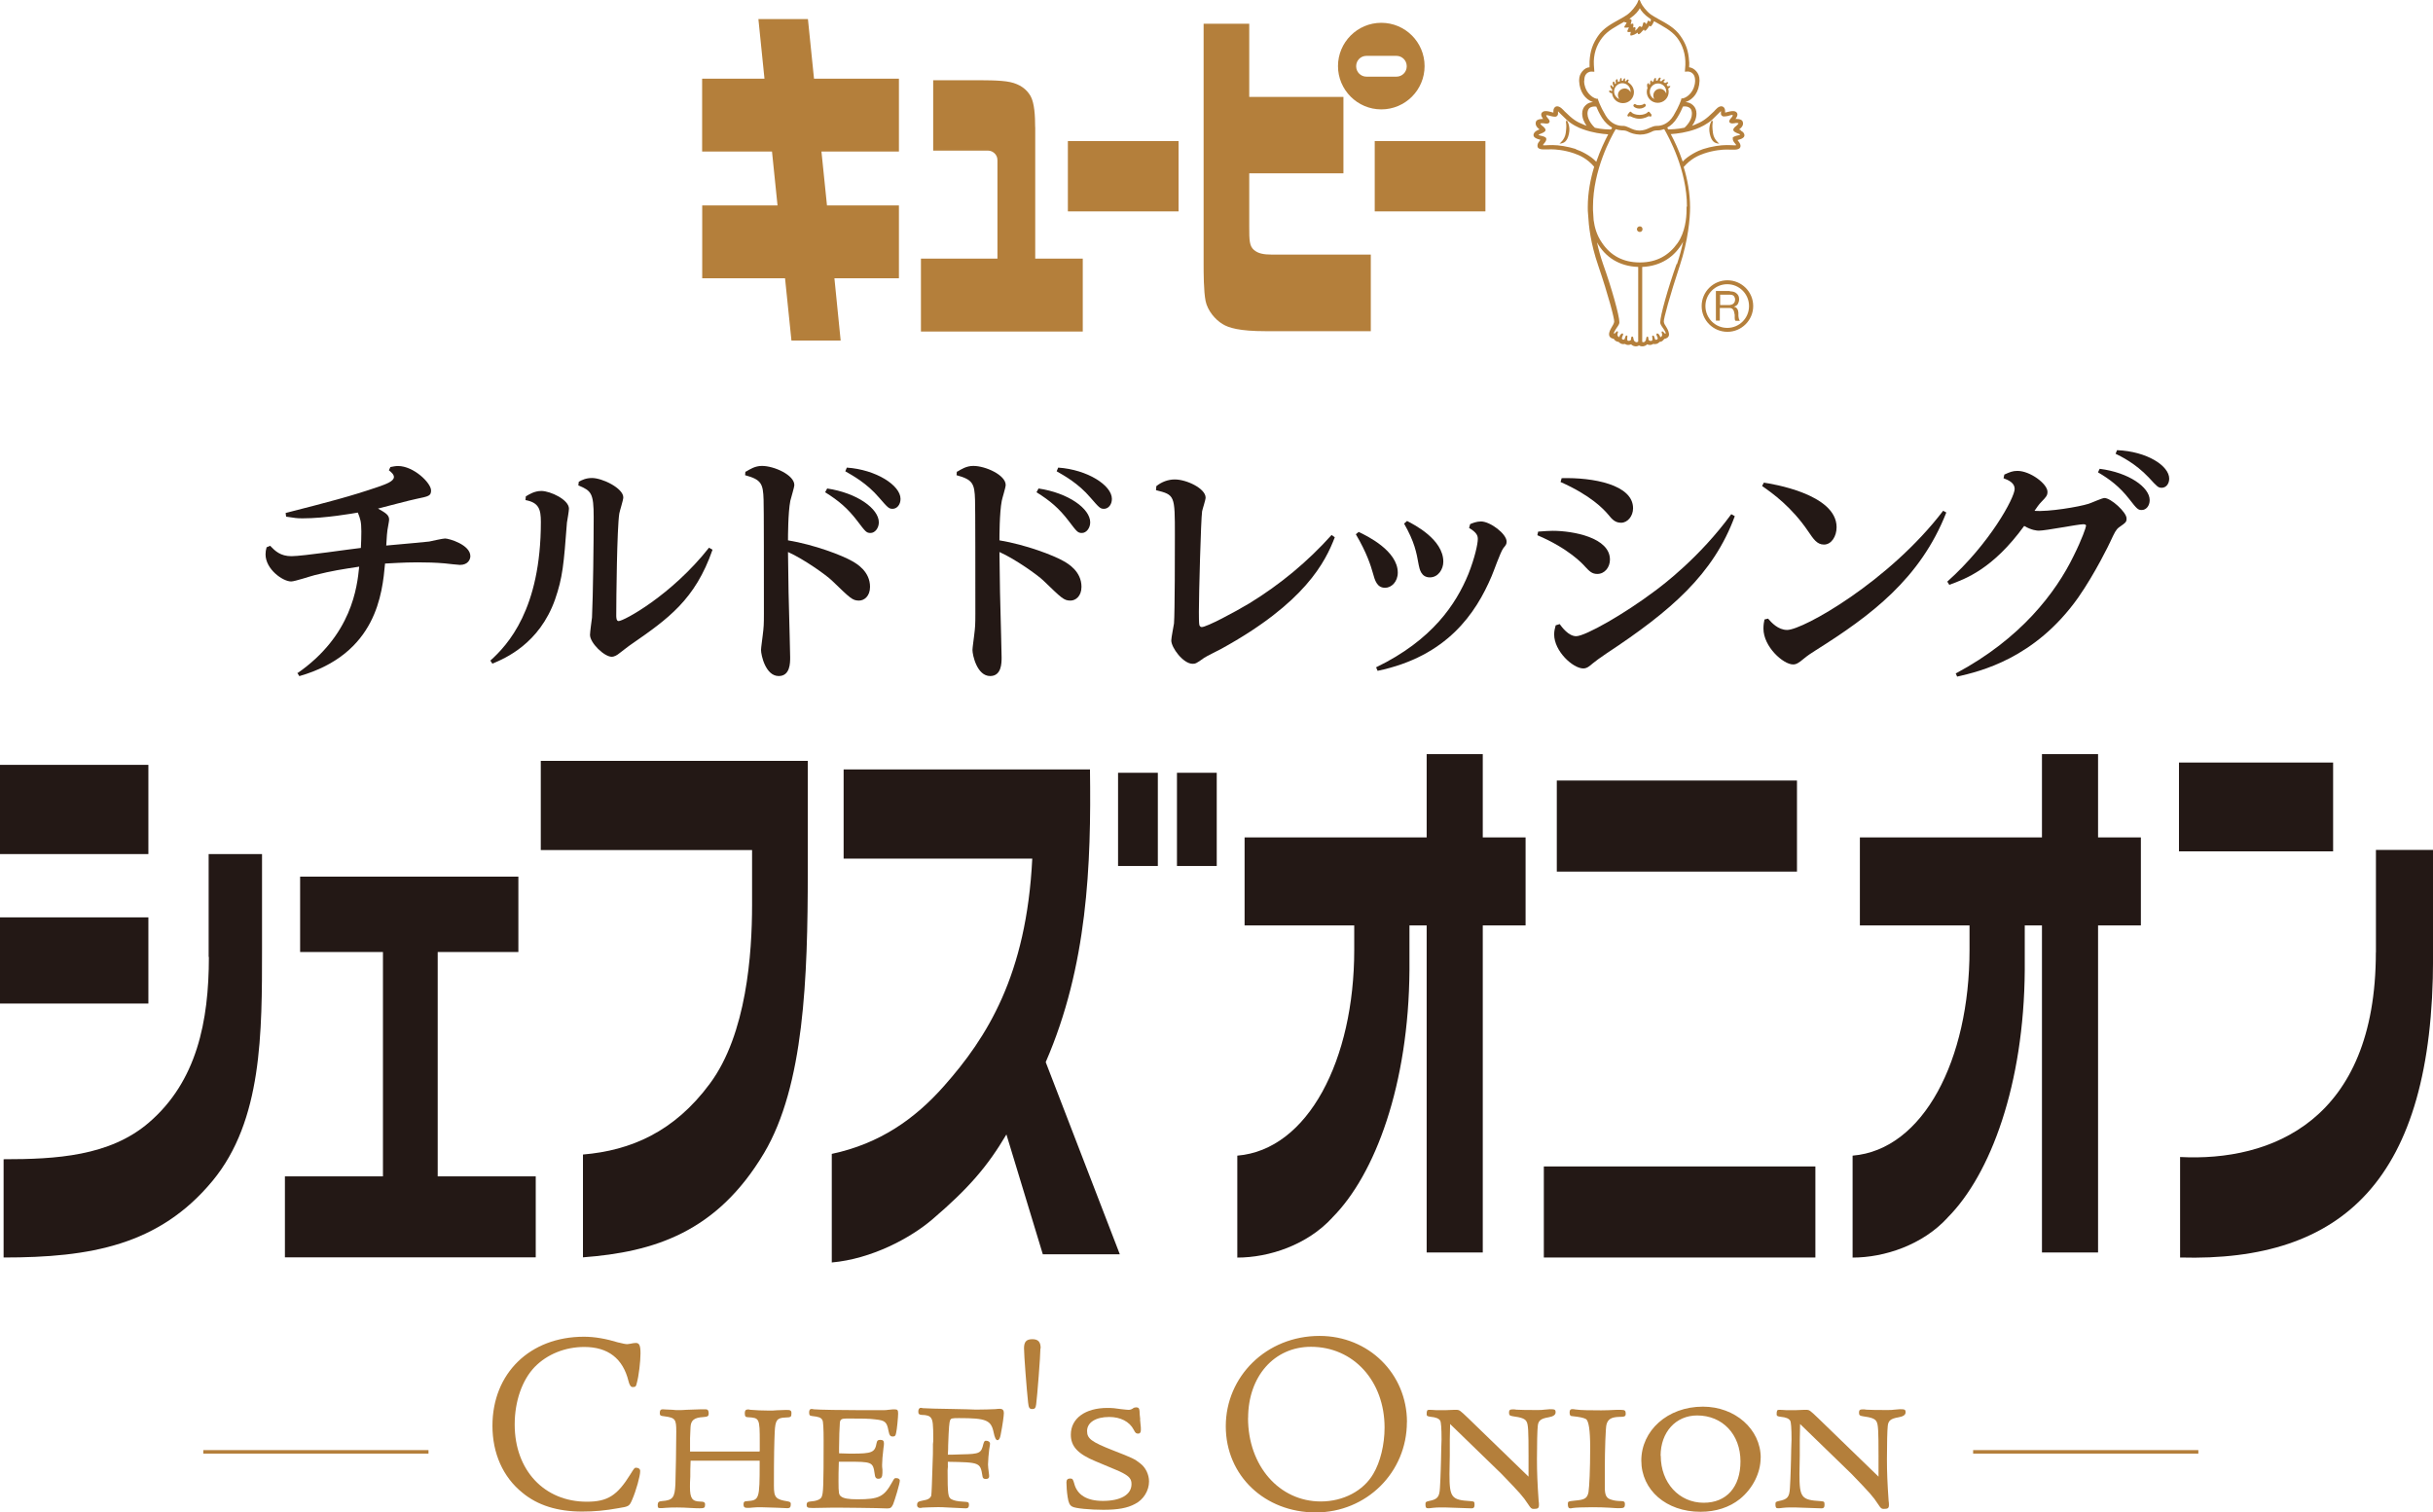 <?xml version="1.0" encoding="UTF-8"?>
<svg id="a" data-name="レイヤー 1" xmlns="http://www.w3.org/2000/svg" width="304" height="189.02" viewBox="0 0 304 189.02">
  <defs>
    <style>
      .b {
        fill: none;
        stroke: #b47f3b;
        stroke-miterlimit: 10;
        stroke-width: .44px;
      }

      .c {
        fill: #231815;
      }

      .c, .d {
        stroke-width: 0px;
      }

      .d {
        fill: #b47f3b;
      }
    </style>
  </defs>
  <path class="c" d="m166.47,152.17c5.37-5.38,9.55-16.66,9.64-30.94v-5.57h2.15v40.87h7.01v-40.87h5.35v-11h-5.35v-10.41h-7.01v10.41h-22.75v11h13.7v3.07c0,13.69-5.75,24.97-14.61,25.7v12.74c3.98,0,8.74-1.58,11.87-4.99Z"/>
  <path class="c" d="m243.35,152.17c5.37-5.38,9.55-16.66,9.64-30.94v-5.57h2.15v40.87h7.01v-40.87h5.35v-11h-5.35v-10.41h-7.01v10.41h-22.75v11h13.7v3.07c0,13.69-5.75,24.97-14.61,25.7v12.74c3.98,0,8.75-1.58,11.87-4.99Z"/>
  <path class="c" d="m18.54,95.59H0v11.15h18.54v-11.15Z"/>
  <path class="c" d="m18.54,114.65H0v10.77h18.54v-10.77Z"/>
  <path class="c" d="m26.1,119.59c0,8.06-1.51,15.57-7.51,20.72-4.88,4.19-11.6,4.57-18.14,4.57v12.28c10.84,0,19.43-1.52,26.1-9.57,6.25-7.55,6.19-18.53,6.19-29.07v-11.78h-6.67v12.87l.02-.02Z"/>
  <path class="c" d="m224.53,97.55h-30.01v11.38h30.01v-11.38Z"/>
  <path class="c" d="m226.83,145.78h-33.93v11.38h33.93v-11.38Z"/>
  <path class="c" d="m67.58,106.24h26.39v6.9c0,5.97-.67,16.11-5.28,22.3-4.44,6.01-9.87,8.35-15.85,8.85v12.85c8.86-.67,16.71-3.11,22.62-13.02,5.01-8.43,5.47-21.89,5.47-35.17v-13.86h-33.36v11.15h.02Z"/>
  <path class="c" d="m296.86,119.02c0,21.1-13.15,26.17-24.46,25.58v12.56c20.29.57,31.61-9.66,31.61-37.44v-13.5h-7.14v12.81-.02Z"/>
  <path class="c" d="m291.52,95.3h-19.26v11.1h19.26v-11.1Z"/>
  <path class="c" d="m66.94,147.02h-12.25v-28.04h10.08v-9.42h-27.27v9.42h10.35v28.04h-12.25v10.12h31.34v-10.12Z"/>
  <path class="c" d="m136.18,96.16h-30.77v11.15h23.57c-.72,14.58-5.66,22.36-11.03,28.42-3.64,4.12-8.04,7.21-14.02,8.48v13.57c4.95-.44,9.78-3.01,12.56-5.38,4.55-3.89,6.9-6.63,9.26-10.62l4.55,14.98h9.62l-9.26-24.02c5.22-11.99,5.7-24.63,5.53-36.62"/>
  <path class="c" d="m144.67,96.58h-4.97v11.65h4.97v-11.65Z"/>
  <path class="c" d="m152.03,96.58h-4.97v11.65h4.97v-11.65Z"/>
  <path class="c" d="m37.14,84.15c6.84-4.73,7.49-10.81,7.74-13.33-2.21.34-3.32.5-5.53,1.05-.46.11-2.52.8-2.97.8-1.05,0-3.2-1.53-3.2-3.39,0-.31.04-.55.13-.88l.44-.19c.63.65,1.28,1.3,2.67,1.3s7.43-.9,8.67-1.03c.04-.63.06-1.49.06-2.06,0-1.22-.13-1.58-.44-2.36-.59.1-4.04.72-6.9.72-.74,0-.93-.04-2.06-.21l-.06-.46c5.43-1.39,8.1-2.08,11.55-3.26.97-.34,1.98-.69,1.98-1.24,0-.34-.38-.63-.63-.84l.19-.4c.29-.06.65-.13.95-.13,1.96,0,4.13,2.12,4.13,3.05,0,.69-.3.74-1.79,1.05-.78.15-4.15,1.05-4.84,1.22.97.55,1.39.8,1.39,1.39,0,.19-.19,1.12-.21,1.3-.06.4-.06.55-.15,1.93,2.36-.21,5.09-.46,5.37-.5.3-.06,1.68-.38,1.98-.38.5,0,3.16.78,3.16,2.21,0,.4-.29,1.09-1.3,1.09-.1,0-1.64-.15-1.89-.19-1.12-.1-2.27-.13-3.41-.13-1.83,0-3.41.13-4.06.15-.34,3.7-1.03,11.29-10.71,14.07l-.25-.4-.04.06Z"/>
  <path class="c" d="m65.68,62.05c.4-.25,1.09-.69,1.96-.69,1.12,0,3.45,1.09,3.45,2.21,0,.29-.21,1.49-.25,1.73-.4,5.24-.53,6.86-1.49,9.63-1.96,5.53-6.25,7.36-7.83,8.01l-.25-.38c2.17-1.96,6.31-6.41,6.31-17.33,0-1.58-.25-2.42-1.92-2.73l.04-.46h-.02Zm6.65-1.85c.38-.21.88-.46,1.64-.46,1.3,0,3.91,1.28,3.91,2.42,0,.34-.46,1.73-.5,2.02-.29,1.83-.38,10.75-.38,12.73,0,.21,0,.71.29.71.65,0,6.61-3.22,11.3-9.17l.44.25c-2.17,6.25-5.56,8.64-10.12,11.8-.25.15-1.28.97-1.49,1.12-.3.25-.65.46-.99.46-.93,0-2.71-1.73-2.71-2.73,0-.34.21-1.87.25-2.17.13-2.67.21-9.53.21-12.54s-.29-3.3-1.92-3.98l.06-.46h.02Z"/>
  <path class="c" d="m93.19,58.95c.53-.31,1.14-.72,2.02-.72,1.52,0,4.04,1.14,4.04,2.38,0,.31-.44,1.68-.5,1.98-.29,1.47-.29,4.54-.29,4.94,3.3.55,6.76,1.87,8.04,2.61.55.31,2.21,1.28,2.21,3.2,0,1.18-.74,1.72-1.37,1.72-.84,0-1.09-.29-3.41-2.52-.65-.63-3.45-2.65-5.47-3.55.06,4.65.06,5.24.21,10.5,0,.29.06,2.46.06,2.67,0,.69,0,2.33-1.43,2.33-1.64,0-2.21-2.61-2.21-3.26,0-.31.19-1.54.21-1.81.13-1.05.15-1.33.15-2.76,0-3.76,0-13.73-.04-14.2-.06-2.02-.29-2.52-2.31-3.07l.04-.46.04.02Zm10.16,2.1c3.73.55,6.46,2.52,6.46,4.23,0,.74-.5,1.33-1.03,1.33s-.63-.15-1.68-1.53c-1.18-1.54-2.27-2.48-4-3.56l.25-.46v-.02Zm2.46-2.61c3.64.25,6.71,2.21,6.71,3.91,0,.74-.46,1.24-.99,1.24-.46,0-.59-.13-1.68-1.39-1.54-1.81-3.3-2.76-4.23-3.3l.19-.46Z"/>
  <path class="c" d="m119.6,58.95c.53-.31,1.14-.72,2.02-.72,1.52,0,4.04,1.14,4.04,2.38,0,.31-.44,1.68-.49,1.98-.29,1.47-.29,4.54-.29,4.94,3.3.55,6.76,1.87,8.04,2.61.55.31,2.21,1.28,2.21,3.2,0,1.18-.74,1.72-1.37,1.72-.84,0-1.09-.29-3.41-2.52-.65-.63-3.45-2.65-5.47-3.55.06,4.65.06,5.24.21,10.5,0,.29.06,2.46.06,2.67,0,.69,0,2.33-1.43,2.33-1.64,0-2.21-2.61-2.21-3.26,0-.31.19-1.54.21-1.81.13-1.05.15-1.33.15-2.76,0-3.76,0-13.73-.04-14.2-.06-2.02-.29-2.52-2.31-3.07l.04-.46.04.02Zm10.16,2.1c3.73.55,6.46,2.52,6.46,4.23,0,.74-.5,1.33-1.03,1.33s-.63-.15-1.68-1.53c-1.18-1.54-2.27-2.48-4-3.56l.25-.46v-.02Zm2.46-2.61c3.64.25,6.71,2.21,6.71,3.91,0,.74-.46,1.24-.99,1.24-.46,0-.59-.13-1.68-1.39-1.54-1.81-3.3-2.76-4.23-3.3l.19-.46Z"/>
  <path class="c" d="m144.48,60.76c.65-.53,1.47-.84,2.31-.84,1.49,0,3.85,1.14,3.85,2.27,0,.29-.4,1.47-.44,1.72-.15,1.03-.4,10.41-.4,12.53,0,.31,0,1.53.06,1.68.04.11.13.25.29.25.63,0,4.13-1.87,5.96-2.97,3.81-2.33,7.3-5.22,10.27-8.54l.4.29c-1.18,3.07-3.7,8.18-14.2,13.95-.34.19-1.87.93-2.13,1.12-.95.69-1.09.74-1.43.74-1.18,0-2.67-2.02-2.67-2.92,0-.34.3-1.83.34-2.12.11-1.39.11-9.13.11-11.04,0-4.98,0-5.03-2.36-5.62l.04-.46v-.04Z"/>
  <path class="c" d="m169.77,66.48c1.05.5,4.88,2.36,4.88,5.09,0,1.12-.78,1.89-1.58,1.89-1.03,0-1.28-.93-1.54-1.87-.25-.88-.74-2.48-2.12-4.82l.38-.31-.02.02Zm13.91-.97c.3-.13.8-.34,1.37-.34,1.14,0,3.2,1.54,3.2,2.52,0,.31-.09.44-.4.8-.38.5-1.24,3.01-1.47,3.51-1.96,4.63-5.56,10.03-14.25,11.84l-.19-.44c7.05-3.41,10-7.93,11.53-11.65.8-2.02,1.18-3.76,1.18-4.38,0-.4-.1-.8-1.09-1.39l.13-.46h-.02Zm-7.87-.4c.9.46,4.53,2.31,4.53,5.09,0,.93-.63,1.96-1.68,1.96-1.12,0-1.29-1.09-1.39-1.53-.29-1.64-.53-2.9-1.83-5.19l.38-.34h-.02Z"/>
  <path class="c" d="m192.19,66.44c.84-.06,1.33-.1,1.81-.1,2.55,0,7.16.84,7.16,3.6,0,.95-.65,1.79-1.58,1.79-.65,0-.97-.31-1.56-.95-.25-.29-2.02-2.23-5.93-3.89l.1-.46Zm2.67,11.53c.29.4,1.12,1.54,2.08,1.54,1.14,0,6.06-2.8,9.87-5.68.93-.69,5.56-4.16,9.51-9.57l.44.25c-2.67,7.26-7.98,11.84-16.04,17.16-.88.59-1.28.9-1.71,1.24-.4.34-.72.63-1.18.63-1.28,0-3.64-2.14-3.64-4.25,0-.46.1-.78.19-1.14l.49-.15v-.02Zm.25-18.21c3.91-.11,8.94.8,8.94,3.76,0,.99-.69,1.81-1.49,1.81-.74,0-1.12-.4-1.64-1.05-.55-.65-2.17-2.38-5.93-4.04l.13-.46-.02-.02Z"/>
  <path class="c" d="m220.39,60.32c.88.13,9.09,1.39,9.09,5.57,0,1.12-.63,2.17-1.58,2.17-.88,0-1.33-.72-1.96-1.64-2.08-3.07-4.44-4.75-5.77-5.68l.21-.4.02-.02Zm.55,17.02c.38.44,1.22,1.39,2.36,1.39,1.98,0,12.77-6.08,19.49-14.89l.4.21c-3.26,8.29-9.43,12.89-16.33,17.23-.59.38-.93.59-1.49,1.05-.65.55-.95.71-1.33.71-1.22,0-3.7-2.21-3.7-4.48,0-.46.06-.84.13-1.14l.46-.11v.04Z"/>
  <path class="c" d="m244.4,84.15c8.1-4.33,12.48-10.1,14.71-14.7,1.03-2.06,1.54-3.57,1.54-3.74s-.21-.19-.34-.19c-.69,0-4.65.8-5.56.8-.21,0-.9-.04-1.83-.59-3.94,5.41-7.34,6.62-9.36,7.36l-.25-.4c5.32-4.75,8.42-10.5,8.42-11.59,0-.74-.74-1.09-1.39-1.33l.1-.46c.69-.31,1.03-.46,1.64-.46,1.58,0,3.75,1.62,3.75,2.61,0,.46-.15.63-.74,1.24-.34.34-.59.72-.88,1.14,1.73.15,5.58-.5,6.76-.88.34-.1,1.68-.72,1.98-.72.8,0,2.76,1.77,2.76,2.55,0,.44-.06.5-.95,1.12-.38.29-.55.65-1.09,1.81-.06.15-1.87,3.91-4,6.96-5.41,7.64-12.27,9.23-15.13,9.88l-.19-.44.04.02Zm17.95-25.56c3.64.46,6.25,2.31,6.25,3.91,0,.74-.46,1.24-.99,1.24-.46,0-.59-.11-1.58-1.39-1.2-1.53-2.42-2.46-3.89-3.32l.21-.44Zm2.17-2.33c3.75.15,6.52,1.96,6.52,3.56,0,.63-.38,1.14-.93,1.14-.44,0-.55-.11-1.62-1.28-1.71-1.81-3.54-2.67-4.15-2.97l.19-.46Z"/>
  <path class="d" d="m77.28,167.78c.46.11.84.21,1.09.21.1,0,.25-.04.42-.06.27-.06.48-.09.67-.09.42,0,.57.32.57,1.3s-.21,2.82-.46,3.7c-.1.46-.17.51-.53.51-.22,0-.39-.25-.51-.74-.69-2.82-2.55-4.27-5.53-4.27-2.38,0-4.63.9-6.19,2.5-1.56,1.62-2.5,4.27-2.5,7.19,0,5.72,3.7,9.65,9.01,9.65,2.61,0,3.81-.78,5.45-3.43.46-.74.51-.82.69-.82.32,0,.53.15.53.42,0,.63-.51,2.44-.99,3.55-.36.84-.4.88-1.75,1.09-1.66.3-3.01.42-4.52.42-3.07,0-5.56-.78-7.45-2.35-2.44-1.96-3.75-4.94-3.75-8.37,0-6.56,4.69-11.13,11.43-11.13,1.35,0,2.76.25,4.33.73v.02Z"/>
  <path class="d" d="m94.93,181.41v-1.2c0-2.95-.04-3.01-1.47-3.09-.3,0-.4-.11-.4-.51,0-.31.11-.46.4-.46.06,0,.15,0,.27.04.57.06,1.62.1,2.4.1.27,0,.61,0,.95-.04.84-.04.95-.04,1.18-.04.51,0,.63.06.63.42,0,.46-.06.51-.78.53-1.03.04-1.24.32-1.31,1.81-.06,1.39-.1,2.92-.1,6.71,0,1.47.21,1.72,1.75,1.96.27.06.36.12.36.32,0,.4-.11.53-.42.53,0,0-.45-.02-1.35-.06-.95-.04-1.68-.06-1.96-.06-.3,0-.67,0-1.03.04-.3.04-.51.04-.69.04-.32,0-.46-.11-.46-.42s.11-.42.42-.42c1.56-.11,1.6-.21,1.6-4.79v-.27h-8.63c-.04.82-.04,1.35-.04,1.98-.04.61-.04,1.05-.04,1.3,0,1.41.27,1.81,1.26,1.83.48,0,.63.1.63.36,0,.42-.1.48-.67.48-.25,0-.42,0-1.14-.04-.61-.04-1.18-.06-1.66-.06s-.93,0-1.41.04c-.3.04-.61.04-.74.04-.25,0-.3-.06-.3-.4s.15-.46.53-.48c1.35-.1,1.6-.42,1.68-2.1.04-.74.11-5.3.11-6.56,0-1.56-.11-1.75-1.45-1.93-.53-.06-.61-.1-.61-.42s.1-.46.36-.46c.11,0,.48.04,1.24.06.25.04.48.04.72.04s.61,0,1.05-.04l1.77-.06h.61c.25,0,.36.17.36.51s-.11.42-.67.46c-1.14.06-1.56.4-1.6,1.26,0,.27-.04.61-.06,1.39v1.66h8.63l.06-.04Z"/>
  <path class="d" d="m104.81,182.71c-.04,1.2-.04,1.77-.04,2.38,0,1.53.04,1.72.32,1.93.3.25.95.36,2.04.36,2.71,0,3.33-.31,4.36-2.17.25-.46.27-.48.48-.48.27,0,.46.11.46.32,0,.36-.61,2.38-.84,2.96-.21.42-.32.51-.74.51l-1.31-.04c-1.36-.03-2.97-.04-4.84-.06h-.61c-.22,0-.98.01-2.29.04h-.32c-.57,0-.69-.06-.69-.4,0-.27.1-.36.4-.4.84-.06,1.31-.25,1.47-.57.21-.48.25-1.24.25-7.07,0-1.52-.05-2.37-.15-2.54-.17-.32-.46-.42-1.3-.51-.3-.04-.36-.11-.36-.46,0-.27.1-.42.27-.42.1,0,.17,0,.31.04.53.06,3.89.11,5.98.11h2.23c.48,0,.88,0,1.03-.04l.63-.06h.27c.32,0,.4.1.4.53s-.15,2.04-.25,2.4c-.06.36-.15.46-.42.46-.31,0-.42-.15-.53-.69-.21-1.14-.42-1.32-1.66-1.45-.69-.1-1.75-.11-3.54-.11-.67,0-.84.11-.88.53-.04.42-.1,2.02-.1,3.13v.69c.99.04,1.5.04,1.6.04,2.53,0,2.88-.15,3.09-1.32.06-.31.15-.4.46-.4.32,0,.46.11.46.42,0,.15,0,.25-.06.61-.11.9-.17,1.66-.17,2.08,0,.15,0,.36.04.61v.4c0,.53-.15.74-.51.74-.27,0-.42-.15-.46-.61-.21-1.51-.32-1.52-3.54-1.52h-.88l-.04.02Z"/>
  <path class="d" d="m118.44,183.26c-.04.46-.04.51-.04.51,0,2.97.06,3.38.48,3.6.31.17.78.27,1.45.3.69.04.74.06.74.42,0,.27-.11.42-.4.42,0,0-1.24-.06-2.31-.11-.48-.04-.88-.04-1.2-.04-.46,0-1.62.04-1.89.06-.11.04-.27.04-.32.04-.21,0-.36-.15-.36-.32,0-.42.1-.48.74-.61.63-.1.9-.27,1.03-.61.04-.27.1-1.66.17-4.16.04-1.03.04-1.05.04-1.81v-.46c.04-.3.04-.42.04-.67,0-1.81-.06-2.29-.27-2.59-.17-.27-.53-.4-1.2-.4-.31-.04-.4-.11-.4-.42,0-.27.11-.46.31-.46.06,0,.15,0,.25.04,1.03.06,1.53.06,3.66.1l1.87.04,1.11.04c.72,0,2.19-.04,2.44-.06.25-.04.42-.04.57-.04.31,0,.48.17.48.51,0,.36-.15,1.47-.4,2.74-.08.44-.21.67-.4.67s-.35-.33-.48-.99c-.32-1.52-.93-1.77-4.33-1.77-.9,0-.99.04-1.1.25-.11.27-.17.9-.25,3.18,0,.4,0,.48-.04,1.14h.53l1.24-.04c2.23-.04,2.4-.15,2.67-1.3.1-.32.15-.4.32-.4.31,0,.51.15.51.36,0,.06,0,.15-.1.72-.06.42-.15,1.45-.15,1.89,0,.21.04.57.1,1.03.04.31.04.32.04.46,0,.21-.15.32-.42.32s-.4-.11-.42-.4c-.27-1.66-.32-1.68-4.32-1.75v.51l.02.04Z"/>
  <path class="d" d="m130,168.51c0,.93-.4,6.04-.53,6.98-.06.48-.17.61-.48.61-.36,0-.46-.15-.53-.82-.17-1.53-.51-5.93-.51-6.77s.31-1.14,1.05-1.14,1.03.36,1.03,1.14h-.02Z"/>
  <path class="d" d="m142.45,177.41l.06.63c.04.21.04.46.04.67,0,.3-.11.46-.32.46-.27,0-.36-.06-.57-.48-.53-1.03-1.66-1.6-3.07-1.6-1.68,0-2.76.69-2.76,1.75,0,.95.51,1.35,3.28,2.44,2.44.95,2.65,1.05,3.37,1.62.67.51,1.09,1.39,1.09,2.25,0,1.14-.69,2.29-1.77,2.82-.95.51-2.13.72-3.94.72-1.62,0-3.52-.17-3.89-.4-.31-.17-.46-.46-.57-1.2-.1-.63-.15-1.41-.15-1.83,0-.32.15-.48.46-.48s.36.1.51.61c.36,1.45,1.6,2.19,3.58,2.19,2.23,0,3.58-.78,3.58-2.1,0-.63-.27-.95-1.09-1.39-.51-.27-.69-.32-3.37-1.45-2.25-.93-3.12-1.87-3.12-3.34,0-2.04,1.81-3.34,4.57-3.34.57,0,1.05.04,1.71.15.61.06.74.09.95.09s.41-.08.63-.25c0,0,.15-.06.27-.06.4,0,.46.11.48.93l.06.57v-.02Z"/>
  <path class="d" d="m175.79,177.73c0,6.29-5.05,11.29-11.39,11.29s-11.24-4.57-11.24-10.77,5.05-11.29,11.72-11.29c6.13,0,10.92,4.73,10.92,10.77Zm-19.85-.51c0,5.99,3.91,10.43,9.09,10.43,2.8,0,5.32-1.32,6.56-3.45.88-1.47,1.41-3.66,1.41-5.78,0-5.83-3.89-10.1-9.2-10.1-4.59,0-7.85,3.7-7.85,8.9Z"/>
  <path class="d" d="m190.99,181.98c0-3.18-.04-3.95-.25-4.31-.17-.36-.67-.53-1.71-.67-.4-.06-.48-.15-.48-.46s.12-.4.46-.4c.15,0,.3,0,.48.04.58.03,1.28.04,2.08.04h.67c.21,0,.46,0,.69-.04.36-.04.67-.06.72-.06.63,0,.72.04.72.4,0,.3-.29.51-.88.61-.99.17-1.29.42-1.35,1.11-.06.53-.1,2.23-.1,4.12,0,1.62.06,3.07.21,5.2.04.21.04.4.04.51,0,.42-.12.51-.67.51-.27,0-.36-.1-.67-.57-.69-1.05-1.03-1.41-3.32-3.79l-6.44-6.25-.04,1.98v1.98l-.04,2.29c0,2.96.25,3.24,2.65,3.39.42.04.48.06.48.4v.1c0,.27-.1.4-.36.4-.31,0-1.87-.06-3.24-.11h-.61c-.32,0-.63,0-.93.04-.48.06-.57.06-.67.06-.25,0-.32-.11-.32-.48,0-.31.04-.32.4-.42,1.1-.21,1.35-.48,1.41-1.66.06-.95.06-1.24.1-2.31.03-.74.04-1.57.06-2.5.04-.95.04-.99.04-1.24,0-1.38-.06-2.17-.17-2.34-.17-.27-.53-.42-1.18-.48-.42-.06-.51-.11-.51-.3,0-.46.06-.57.27-.57.11,0,.51,0,.93.04h1.18l1.03-.04h.27c.42,0,.46.04,1.52,1.05l7.53,7.3v-2.56l.02-.02Z"/>
  <path class="d" d="m200.52,185.89c0,1.03.21,1.39.89,1.56.31.1.74.15,1.11.15.4,0,.51.1.51.36,0,.46-.11.53-.72.53-.27,0-.42,0-1.2-.06-.67-.04-1.31-.06-2.17-.06-1.09,0-2.08.04-2.46.1-.12.04-.21.04-.27.04-.21,0-.31-.15-.31-.51s0-.36.9-.46c1.24-.1,1.52-.3,1.68-1.05.11-.78.21-2.75.21-5.59,0-2.15-.18-3.33-.53-3.55-.3-.17-.82-.27-1.68-.36-.27,0-.36-.12-.36-.46,0-.3.1-.42.32-.42.1,0,.25,0,.4.04.72.1,1.77.11,3.22.11.49,0,1.12-.02,1.89-.06h.61c.46,0,.57.1.57.46s-.11.42-.88.42c-.93.04-1.35.3-1.52.95-.11.32-.21,3.18-.21,5.53v2.31Z"/>
  <path class="d" d="m219.99,182.19c0,1.89-.99,3.85-2.59,5.15-1.31,1.05-3.01,1.6-4.93,1.6-4.27,0-7.39-2.71-7.39-6.41s3.24-6.73,7.7-6.73c4.02,0,7.22,2.82,7.22,6.4v-.02Zm-12.48-.25c0,3.38,2.29,5.87,5.37,5.87,2.86,0,4.59-1.98,4.59-5.17,0-3.38-2.25-5.74-5.41-5.74-2.67,0-4.57,2.08-4.57,5.05l.02-.02Z"/>
  <path class="d" d="m234.72,181.98c0-3.18-.04-3.95-.25-4.31-.17-.36-.67-.53-1.71-.67-.4-.06-.48-.15-.48-.46s.12-.4.46-.4c.15,0,.3,0,.48.04.58.03,1.28.04,2.08.04h.67c.21,0,.46,0,.69-.04.36-.04.67-.06.72-.06.63,0,.72.04.72.4,0,.3-.29.51-.88.61-.99.17-1.29.42-1.35,1.11-.06.53-.1,2.23-.1,4.12,0,1.62.06,3.07.21,5.2.04.21.04.4.04.51,0,.42-.12.51-.67.51-.27,0-.36-.1-.67-.57-.69-1.05-1.03-1.41-3.32-3.79l-6.44-6.25-.04,1.98v1.98l-.04,2.29c0,2.96.25,3.24,2.65,3.39.42.04.48.06.48.4v.1c0,.27-.1.4-.36.4-.3,0-1.87-.06-3.24-.11h-.61c-.32,0-.63,0-.93.04-.48.06-.57.06-.67.06-.25,0-.32-.11-.32-.48,0-.31.04-.32.4-.42,1.1-.21,1.35-.48,1.41-1.66.06-.95.06-1.24.1-2.31.03-.74.04-1.57.06-2.5.04-.95.04-.99.04-1.24,0-1.38-.06-2.17-.17-2.34-.17-.27-.53-.42-1.18-.48-.42-.06-.51-.11-.51-.3,0-.46.06-.57.27-.57.11,0,.51,0,.93.04h1.18l1.03-.04h.27c.42,0,.46.04,1.52,1.05l7.53,7.3v-2.56l.02-.02Z"/>
  <path class="b" d="m53.54,181.45h-28.14"/>
  <path class="b" d="m274.68,181.45h-28.14"/>
  <path class="d" d="m147.26,17.63h-13.83v8.79h13.83v-8.79Z"/>
  <path class="d" d="m185.6,17.63h-13.83v8.79h13.83v-8.79Z"/>
  <path class="d" d="m100.93,2.38h-6.17l.76,7.45h-7.79v9.11h8.73l.69,6.73h-9.41v9.11h10.35l.8,7.78h6.15l-.78-7.78h8.06v-9.11h-8.99l-.69-6.73h9.68v-9.11h-10.61l-.76-7.45Z"/>
  <path class="d" d="m172.59,13.67c2.99,0,5.41-2.42,5.41-5.41s-2.42-5.41-5.41-5.41-5.41,2.44-5.41,5.41,2.42,5.41,5.41,5.41Zm-1.85-6.69h3.74c.71,0,1.29.57,1.29,1.3s-.57,1.3-1.29,1.3h-3.74c-.71,0-1.29-.57-1.29-1.3s.57-1.3,1.29-1.3Z"/>
  <path class="d" d="m129.34,15.88c0-1.37-.08-2.99-.57-3.87-.5-.88-1.35-1.49-2.55-1.75-1.2-.27-3.64-.23-4.55-.23h-5.07v8.79h6.73c.31,0,.59.04.88.29.25.21.42.5.42.93v12.28h-9.56v9.11h20.22v-9.11h-5.94V15.88h.02Z"/>
  <path class="d" d="m156.7,31.26c-.59-.51-.61-1.16-.61-2.97v-6.63h11.77v-9.55h-11.77V2.97h-5.7v30.1c0,.9,0,3.36.25,4.56.25,1.2,1.2,2.31,2.1,2.86.76.48,2.13.9,5.39.9h13.15v-9.57h-12.33c-1.09,0-1.77-.15-2.25-.57"/>
  <path class="d" d="m215.82,35.52c-1.51,0-2.73,1.22-2.73,2.73s1.22,2.73,2.73,2.73,2.72-1.22,2.72-2.73-1.22-2.73-2.72-2.73Zm3.24,2.73c0,1.77-1.45,3.22-3.22,3.22s-3.22-1.43-3.22-3.22,1.45-3.22,3.22-3.22,3.22,1.43,3.22,3.22Z"/>
  <path class="d" d="m216.26,38.09c.12,0,.19-.06.27-.1.08-.06.13-.11.19-.21.04-.08.08-.19.08-.34,0-.17-.06-.32-.15-.44-.1-.11-.27-.17-.5-.17h-1.22v1.3h1.03c.11,0,.23,0,.32-.04m-.11-1.68c.34,0,.63.08.82.27.21.17.31.4.31.71,0,.23-.06.42-.15.59-.1.17-.27.29-.5.34.11.04.19.08.27.11.06.06.11.11.15.17.04.08.08.13.1.23,0,.08.04.17.04.25v.27c0,.1,0,.19.02.27,0,.1.04.17.06.27.02.08.08.15.11.21h-.55s-.06-.1-.08-.15c0-.08-.02-.13-.02-.23v-.27c0-.1,0-.19-.04-.29,0-.1-.04-.17-.06-.25-.02-.08-.06-.15-.1-.21-.04-.06-.1-.11-.17-.15-.08-.04-.17-.06-.29-.06h-1.2v1.58h-.49v-3.7h1.73l.04.04Z"/>
  <path class="d" d="m203,11.06c-.46,0-.84.36-.84.82,0,.19.06.36.17.5-.38-.15-.65-.53-.65-.95,0-.57.46-1.03,1.03-1.03s1.03.46,1.03,1.03v.1c-.13-.29-.42-.48-.74-.48m.4-.8s.02-.08.06-.13c.04-.06.08-.13,0-.17-.06-.04-.13,0-.17.04-.06.06-.1.1-.13.17-.04,0-.08-.02-.13-.04,0-.04,0-.1.02-.15,0-.06.04-.13-.02-.17-.06-.02-.11.02-.15.08-.04.06-.08.13-.08.21h-.17v-.19c0-.06,0-.13-.06-.15-.06,0-.12.04-.13.1-.04.1-.06.15-.04.29v.02c-.08.02-.15.04-.23.1,0-.04-.02-.1-.04-.19,0-.08,0-.15-.08-.17-.08,0-.13.06-.15.11-.02.1-.04.17,0,.31,0,.04,0,.08.02.1-.04.04-.08.06-.11.1,0-.04-.06-.1-.08-.19,0-.08-.04-.15-.11-.13-.08,0-.11.08-.11.15,0,.1,0,.19.06.31.02.04.04.08.06.1-.04.04-.06.1-.08.15,0,0-.08-.08-.12-.15-.04-.06-.08-.13-.15-.11-.08.02-.08.1-.06.17.02.1.06.17.13.27.04.04.06.08.1.1,0,.06-.04.13-.04.19-.06,0-.11,0-.17-.06-.08-.04-.15-.02-.17.04-.04.06,0,.15.06.19.08.06.15.1.29.1.08.71.65,1.24,1.37,1.24.76,0,1.37-.61,1.37-1.37,0-.51-.29-.95-.69-1.2"/>
  <path class="d" d="m208.18,11.67c-.11-.32-.42-.57-.78-.57-.46,0-.82.38-.82.84,0,.15.04.31.11.44-.32-.17-.55-.51-.55-.92,0-.57.46-1.03,1.03-1.03s1.03.46,1.03,1.03c0,.08,0,.15-.02.23m.55-.88s-.1-.08-.17-.06c-.06,0-.12.04-.17.06-.04-.08-.1-.15-.15-.23.02-.02.06-.06.11-.11.06-.04.11-.08.08-.15-.04-.08-.11-.06-.17-.04-.08.04-.13.06-.21.11-.06-.06-.13-.11-.21-.15,0-.04.04-.1.11-.15.04-.04.1-.1.06-.15-.04-.06-.11-.04-.17,0-.1.06-.15.1-.23.19,0,0,0,.02-.02.04-.06-.02-.12-.04-.19-.06v-.02s0-.1.06-.19c.04-.08.08-.13,0-.19-.06-.04-.13,0-.19.06-.06.08-.11.13-.15.27v.04h-.21v-.15c0-.08.04-.15-.04-.17-.08-.02-.13.02-.17.08-.04.1-.08.17-.08.3,0,0-.15.08-.21.13v-.06c0-.08,0-.15-.08-.15s-.11.06-.13.13c-.02.1-.02.17,0,.29-.06.06-.1.1-.15.15v-.06c0-.08,0-.17-.08-.17s-.13.06-.15.13c-.02.1-.04.19,0,.32,0,.06.02.11.04.13-.06.15-.1.32-.1.5,0,.76.61,1.37,1.37,1.37s1.37-.61,1.37-1.37c0-.13-.02-.27-.06-.4,0,0,.08-.08.13-.11.06-.04.13-.08.1-.13"/>
  <path class="d" d="m206.37,14.34s-.21-.25-.25-.31c-.04-.04-.11-.1-.17-.06-.04,0-.06.04-.08.06,0,0-.04.04-.08.08-.12.08-.42.25-.93.25s-.82-.17-.93-.25c-.04-.02-.06-.06-.08-.08,0-.02-.04-.06-.08-.06-.06-.04-.13,0-.17.06-.04.04-.19.23-.23.31-.04.06-.04.15.04.21.06.04.15,0,.19-.02,0-.02.06-.04.1,0,.04,0,.53.31,1.14.31s1.1-.29,1.14-.31c.06-.02.08,0,.1,0,.04.04.15.06.21.02.08-.04.08-.15.04-.21"/>
  <path class="d" d="m194.86,17.94s.67-.48.78-1.33c.1-.82.08-.93.02-1.39,0-.06.1-.19.1-.19,0,0,.51.67.27,1.72-.21.91-.57,1.16-1.16,1.2Z"/>
  <path class="d" d="m214.81,17.94s-.67-.48-.78-1.33c-.1-.82-.08-.93-.02-1.39,0-.06-.1-.19-.1-.19,0,0-.51.67-.27,1.72.21.91.57,1.16,1.16,1.2Z"/>
  <path class="d" d="m205.36,13.02c-.12.08-.29.11-.48.13-.21,0-.36,0-.49-.1-.08-.06-.21-.06-.27.04-.06.1-.02.19.06.27.19.13.38.21.67.21s.53-.1.71-.25c.08-.06.1-.19.04-.27-.06-.1-.17-.1-.25-.04"/>
  <path class="d" d="m216.52,17.31c-.08.36.42.71.4.82,0,.08-.31,0-1.2,0-.72,0-1.91.17-2.92.5-.61.19-1.85.8-2.55,1.56-.49-1.45-1.07-2.65-1.49-3.43.86-.06,1.91-.19,3.14-.63.57-.21,1.45-.63,2.06-1.2.55-.53,1.05-1.05,1.07-1.05v.34c0,.17.1.23.21.31.1.06.42,0,.44,0,.17,0,.53-.13.53-.13.11-.02.25-.06.29-.02.04.08-.13.31-.19.36,0,0-.3.27-.23.5.11.3.69.15.8.13.13,0,.34,0,.34.04,0,.06-.08.13-.19.25-.06.06-.46.31-.46.57,0,.34.86.5.86.59,0,.11-.9.13-.95.46m-5.75,8.56v.4c0,.99-.17,2.78-1.12,4.14-1.09,1.53-2.59,2.42-4.71,2.42s-3.66-.88-4.71-2.42c-.69-.99-.95-1.98-1.07-2.88-.04-.46-.06-.88-.08-1.26v-.4c0-4.61,2.27-8.75,2.84-9.7.27.1.53.13.74.15.44,0,.59.06.86.19.29.15.78.32,1.39.34h.08c.61,0,1.09-.19,1.39-.34.25-.13.4-.19.86-.19.21,0,.46-.06.74-.15.55.95,2.84,5.09,2.84,9.68m-1.3,7.19c-1.07,2.99-2.04,6.46-2.04,7.28,0,.31.3.61.46.88.11.19.31.46.19.53-.11.06-.27-.38-.44-.27-.13.1.15.34-.02.59-.06.08-.17.11-.17.13,0,0-.08-.23-.17-.34-.04-.04-.15-.17-.25-.13-.19.08.04.38.08.53.04.17-.04.21-.1.23-.13.06-.21,0-.23-.06-.06-.1-.08-.48-.27-.44-.13,0-.08.17-.06.31.02.29,0,.34-.17.36-.13,0-.23-.04-.25-.08-.15-.1,0-.46-.21-.46-.13,0-.13.21-.17.38-.02.11-.15.32-.3.31-.08,0-.13,0-.17-.04v-9.36c2.34-.1,4.1-1.28,5.11-3.15-.19.9-.44,1.83-.76,2.78m-5.11,9.76c-.15,0-.29-.19-.31-.31-.04-.17-.04-.38-.17-.38-.23,0-.08.36-.21.46-.04.04-.13.08-.25.08-.15,0-.19-.08-.17-.36,0-.13.08-.29-.06-.31-.19-.04-.21.36-.27.44-.04.06-.1.11-.23.06-.06-.02-.13-.06-.1-.23.02-.15.27-.46.08-.53-.08-.04-.21.11-.25.13-.1.11-.17.34-.17.34,0,0-.13-.06-.17-.13-.17-.25.11-.51-.02-.59-.17-.11-.32.32-.44.27-.13-.06.08-.32.19-.53.15-.27.46-.57.46-.88,0-.82-.97-4.29-2.04-7.28-.32-.92-.57-1.83-.76-2.71,1.03,1.85,2.78,2.99,5.15,3.07v9.34s-.12.06-.21.08m-7.56-24.15c-1.01-.32-2.17-.5-2.92-.5-.9,0-1.18.08-1.2,0-.02-.11.48-.46.4-.82-.06-.32-.97-.34-.95-.46,0-.1.86-.27.86-.59,0-.27-.4-.53-.46-.57-.11-.11-.19-.21-.19-.25s.23-.04.34-.04c.13,0,.69.17.8-.13.1-.23-.21-.5-.21-.5-.04-.06-.23-.29-.19-.36.04-.04.17,0,.29.02,0,0,.36.11.53.13,0,0,.34.06.44,0,.11-.08.19-.15.21-.31v-.34s.49.51,1.07,1.05c.59.57,1.49,1.01,2.06,1.2,1.24.44,2.31.57,3.14.63-.42.8-.99,1.98-1.49,3.43-.69-.76-1.94-1.37-2.55-1.56m1.64-5.11c.23-.21.55-.27.91-.23.13.32.34.8.72,1.41.38.59.82.97,1.26,1.22-.04.06-.08.13-.13.23-.29,0-1.11,0-2.02-.21-.19-.17-.91-.9-.93-1.75,0-.27.06-.51.21-.67m-.61-3.43c0-.38.06-.67.25-.88.29-.31.59-.29.69-.29s.32.02.32.02c0,0-.02-.4-.06-.84-.08-1.32.32-2.5,1.05-3.43.69-.9,1.73-1.39,2.74-1.98.02,0,.06.04.08.06.1.04.23,0,.21.06,0,.08-.06.11-.11.23-.04.06-.19.27-.17.34.04.11.55,0,.57.02.04.04-.25.4-.17.53.06.1.4,0,.42.04,0,.04-.11.29-.06.4.06.1.27,0,.5-.08.17-.08.42-.25.42-.25,0,0,0,.15.06.19.1.06.29-.11.42-.27.13-.13.29-.31.29-.31,0,.04.04.15.11.17.1,0,.25-.15.34-.29.1-.11.23-.36.23-.36.04.04.08.11.15.1.06,0,.17-.13.25-.27.04-.08.13-.25.19-.38,1.05.61,2.13,1.12,2.86,2.04.72.93,1.1,2.12,1.05,3.43-.02.44-.06.84-.06.84,0,0,.23-.02.32-.02s.4-.02.69.29c.19.19.27.5.27.88-.04,1.24-.88,2.04-1.54,2.19h-.17l-.04.17s-.21.74-.95,1.98c-.65,1.07-1.56,1.3-2.08,1.28-.32,0-.57.1-.86.23-.44.21-.78.34-1.3.36-.49,0-.86-.15-1.29-.36-.29-.13-.53-.25-.86-.23-.53,0-1.43-.21-2.08-1.28-.74-1.24-.95-1.98-.95-1.98l-.04-.13h-.17c-.67-.17-1.51-.97-1.54-2.21m5.72-7.82c.71-.48,1.07-.95,1.24-1.28.17.32.53.8,1.24,1.28.06.04.1.08.15.1,0,.1-.04.25-.1.32,0,0-.15-.19-.27-.13-.06.04-.08.19-.1.23-.04.1-.1.19-.1.19,0,0-.08-.1-.12-.15-.1-.1-.17-.08-.21-.06-.06,0-.1.15-.1.19,0,.06-.06.21-.08.27,0,.04-.1.13-.1.13,0,0-.04-.11-.21-.11-.15,0-.25.25-.34.34-.11.11-.25.21-.25.21,0,0,.02-.11.04-.19,0-.06.06-.17-.04-.23-.08-.08-.25.04-.25.04,0,0,.04-.19.04-.27s0-.21-.04-.23c-.06-.04-.3.06-.3.06,0,0,.08-.29.1-.38s0-.19-.08-.23h-.19s.06-.04.08-.06m7.53,11.19c.15.15.21.4.21.67,0,.86-.74,1.58-.93,1.75-.91.19-1.73.21-2.02.21-.06-.08-.1-.15-.13-.23.44-.23.88-.63,1.24-1.22.38-.61.59-1.09.72-1.41.36-.04.67,0,.91.23Zm6.38,2.75s-.23-.1-.27-.11c.38-.29.59-.61.44-.99-.13-.38-.9-.32-.9-.32.04-.04.38-.48.19-.76-.19-.3-.61-.23-.86-.19,0,0-.5.11-.63.15,0-.04.02,0,0-.27,0-.21-.13-.44-.34-.5-.46-.13-.88.46-1.05.63-1.05,1.03-1.47,1.28-2.44,1.68-.1.04-.19.08-.29.11.29-.38.55-.92.55-1.53,0-.42-.15-.78-.42-1.03-.3-.29-.63-.38-.95-.4,1.01-.34,1.7-1.28,1.75-2.63v-.1c0-.5-.15-.82-.4-1.12-.27-.31-.61-.48-.9-.5,0-.17.04-.57,0-.74-.08-1.35-.42-2.23-1.07-3.16-.71-1.05-1.81-1.6-2.78-2.14-.29-.17-.71-.4-.92-.55-.55-.4-1.07-1.09-1.24-1.45-.1-.21-.13-.36-.19-.38h-.08c-.06,0-.1.15-.19.38-.19.36-.69,1.05-1.24,1.45-.21.15-.61.4-.9.55-.97.55-2.08,1.09-2.78,2.14-.63.93-.97,1.81-1.05,3.16v.74c-.29,0-.65.19-.9.5-.25.31-.4.63-.4,1.12v.1c.06,1.33.74,2.29,1.73,2.63-.31.02-.65.11-.93.4-.27.25-.42.61-.42,1.03,0,.61.27,1.12.55,1.53-.1-.04-.19-.08-.29-.11-.99-.4-1.39-.65-2.44-1.68-.17-.17-.61-.74-1.07-.63-.19.06-.34.29-.34.5-.02.25,0,.23,0,.27-.11-.02-.61-.15-.61-.15-.25-.04-.65-.11-.86.19-.19.29.15.72.19.76,0,0-.76-.04-.9.32-.13.38.06.69.44.99-.04,0-.27.11-.27.11-.3.13-.49.36-.48.63.02.38.8.53.86.55,0,.04-.19.25-.27.38-.08.15-.12.32-.08.5.13.44.95.31,1.7.31.51,0,1.62.08,2.84.5.74.25,1.66.67,2.53,1.68-.46,1.51-.8,3.24-.8,5.05,0,.31,0,.61.04.92.08,1.47.31,3.6,1.26,6.37,1.28,3.76,2.04,6.67,2,7.02-.02.23-.19.48-.3.67-.25.42-.36.72-.34.95.02.38.4.5.59.53,0,0,.04.06.08.1,0,.04.06.08.19.17.08.06.21.1.34.11,0,0,.13.15.32.23.17.06.29.04.34.04s.1,0,.11-.02c.13.08.25.13.42.13.19,0,.34-.08.36-.08.08.08.23.21.5.25.21.02.38-.04.49-.11.13.08.29.13.51.11.27-.04.42-.15.5-.25,0,0,.17.08.36.08.17,0,.29-.06.42-.13,0,0,.06,0,.12.02.04,0,.15.02.34-.04.19-.08.3-.21.32-.23.13,0,.27-.06.34-.11.11-.1.15-.15.17-.17.04-.04.08-.1.08-.1.19-.02.57-.15.59-.53,0-.23-.09-.55-.34-.95-.12-.19-.29-.42-.31-.67-.04-.34.76-3.26,2-7.02,1.05-3.16,1.28-5.93,1.28-7.26,0-1.81-.34-3.57-.8-5.05.88-1.01,1.79-1.43,2.53-1.68,1.22-.42,2.32-.5,2.84-.5.76,0,1.56.13,1.71-.31.06-.17,0-.34-.08-.5-.08-.13-.25-.34-.27-.38.08-.02.84-.17.86-.55.02-.27-.17-.5-.48-.63"/>
  <path class="d" d="m205.23,28.65c0,.19-.15.34-.34.34s-.36-.15-.36-.34.15-.36.36-.36.34.15.34.36Z"/>
</svg>